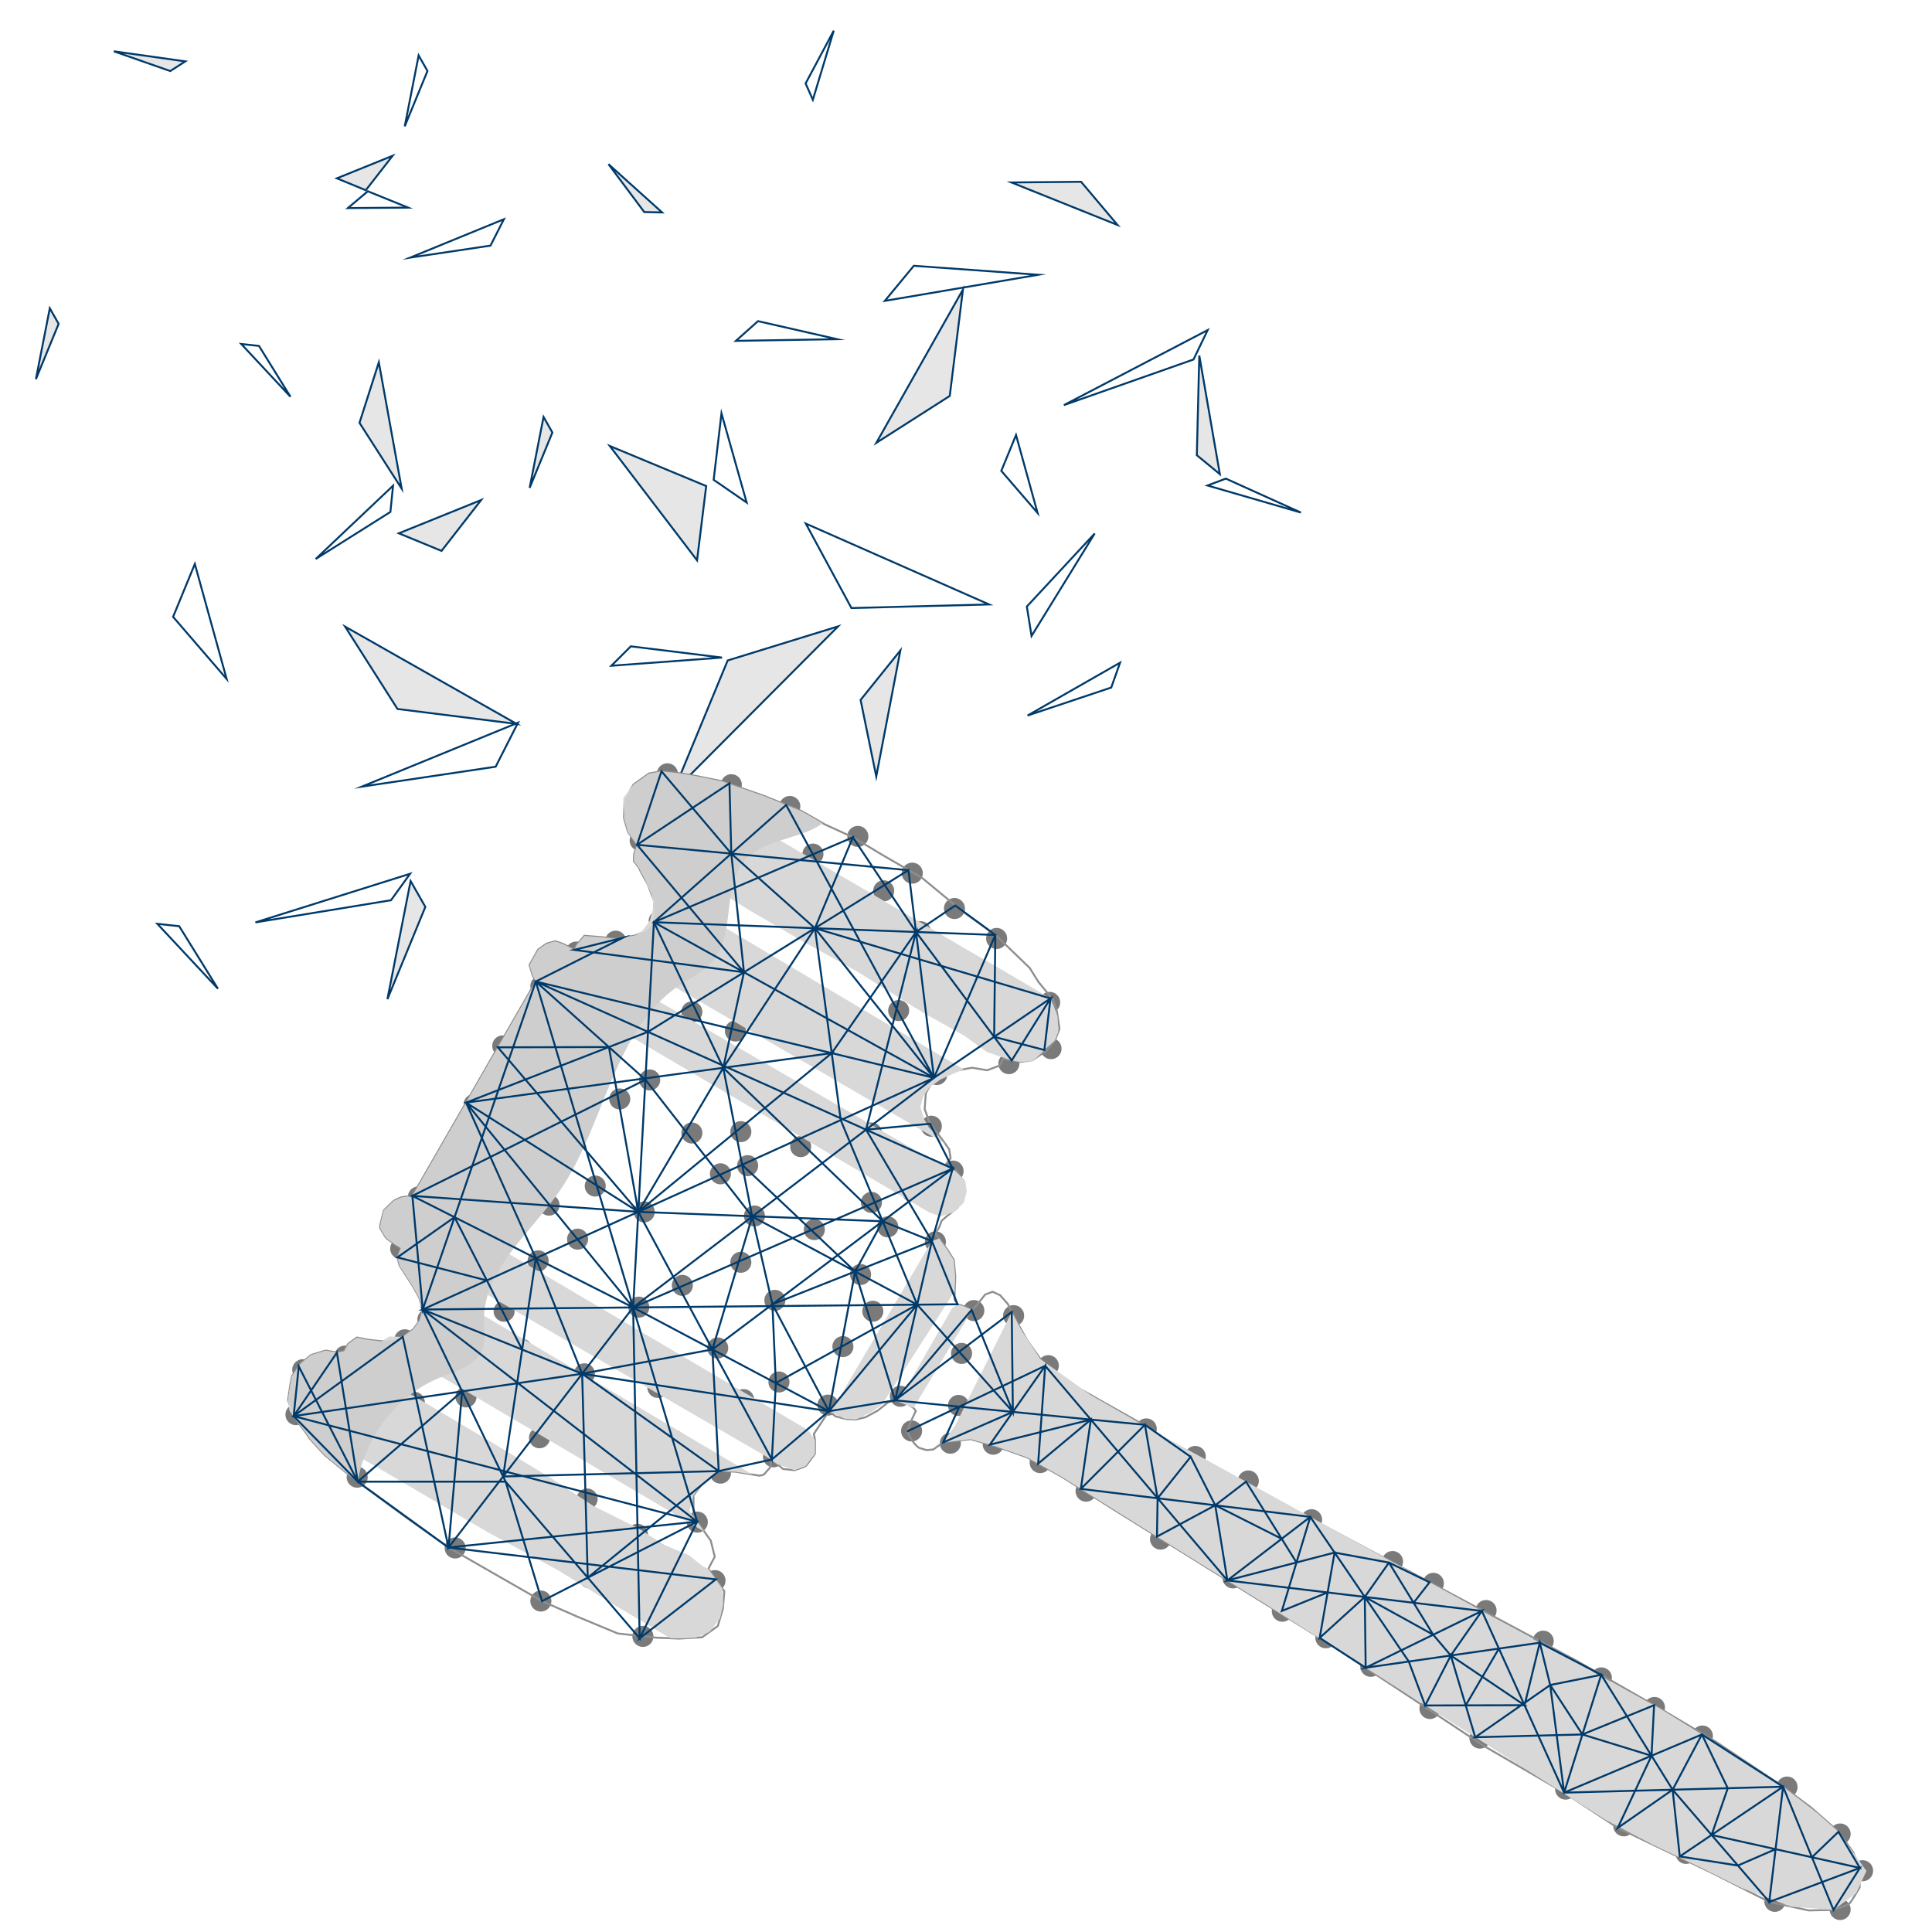<?xml version="1.0" encoding="UTF-8"?> <svg xmlns="http://www.w3.org/2000/svg" viewBox="0 0 1000 1000"><g style="isolation:isolate;"><g id="Layer_1"><g><polygon points="205.74 366.96 178.61 324.32 267.42 374.7 205.74 366.96" style="fill:#e6e6e6; stroke:#003a6a; stroke-miterlimit:10;"></polygon><polygon points="559.56 94.09 578.46 116.47 523.53 94.44 559.56 94.09" style="fill:#e6e6e6; stroke:#003a6a; stroke-miterlimit:10;"></polygon><polygon points="360.79 290.02 315.64 230.85 365.53 251.58 360.79 290.02" style="fill:#e6e6e6; stroke:#003a6a; stroke-miterlimit:10;"></polygon><polygon points="386.47 260.12 373.44 213.95 369.39 248.35 386.47 260.12" style="fill:none; stroke:#003a6a; stroke-miterlimit:10;"></polygon><polygon points="457.99 155.73 537.4 142.22 472.99 137.57 457.99 155.73" style="fill:none; stroke:#003a6a; stroke-miterlimit:10;"></polygon><polygon points="533.93 329.17 566.62 276.13 531.49 313.95 533.93 329.17" style="fill:none; stroke:#003a6a; stroke-miterlimit:10;"></polygon><polygon points="316.44 344.59 373.73 340.36 326.5 334.54 316.44 344.59" style="fill:none; stroke:#003a6a; stroke-miterlimit:10;"></polygon><polygon points="631.39 245.41 620.75 184.02 619.48 235.62 631.39 245.41" style="fill:#e6e6e6; stroke:#003a6a; stroke-miterlimit:10;"></polygon><polygon points="625.08 170.86 550.67 209.68 617.76 186.07 625.08 170.86" style="fill:none; stroke:#003a6a; stroke-miterlimit:10;"></polygon><polygon points="440.7 314.72 511.95 312.86 417.08 271.01 440.7 314.72" style="fill:none; stroke:#003a6a; stroke-miterlimit:10;"></polygon><polygon points="376.65 341.85 433.8 324.22 348.53 409.82 376.65 341.85" style="fill:#e6e6e6; stroke:#003a6a; stroke-miterlimit:10;"></polygon><polygon points="206.43 276.04 249.03 258.82 228.54 285.14 206.43 276.04" style="fill:#e6e6e6; stroke:#003a6a; stroke-miterlimit:10;"></polygon><polygon points="268.13 374.06 187.28 407.16 256.56 396.84 268.13 374.06" style="fill:none; stroke:#003a6a; stroke-miterlimit:10;"></polygon><polygon points="81.45 478.17 112.8 511.76 92.75 479.4 81.45 478.17" style="fill:none; stroke:#003a6a; stroke-miterlimit:10;"></polygon><polygon points="203.44 251.41 163.41 289.33 202.07 264.98 203.44 251.41" style="fill:none; stroke:#003a6a; stroke-miterlimit:10;"></polygon><polygon points="579.74 343.01 531.86 370.36 575.18 355.87 579.74 343.01" style="fill:none; stroke:#003a6a; stroke-miterlimit:10;"></polygon><polygon points="212.53 456.02 200.53 517.16 220.16 469.42 212.53 456.02" style="fill:#e6e6e6; stroke:#003a6a; stroke-miterlimit:10;"></polygon><polygon points="212.27 452.26 132.21 477.43 202.39 465.95 212.27 452.26" style="fill:none; stroke:#003a6a; stroke-miterlimit:10;"></polygon><polygon points="89.59 319.28 117.31 351.43 100.85 291.91 89.59 319.28" style="fill:none; stroke:#003a6a; stroke-miterlimit:10;"></polygon><polygon points="186.07 218.86 196.08 187.54 207.9 252.9 186.07 218.86" style="fill:#e6e6e6; stroke:#003a6a; stroke-miterlimit:10;"></polygon><polygon points="445.44 362.28 466.04 336.66 453.55 401.89 445.44 362.28" style="fill:#e6e6e6; stroke:#003a6a; stroke-miterlimit:10;"></polygon><polygon points="174.35 92.3 203.22 80.63 189.33 98.46 174.35 92.3" style="fill:#e6e6e6; stroke:#003a6a; stroke-miterlimit:10;"></polygon><polygon points="180.05 107.7 211.25 107.46 190.37 99 180.05 107.7" style="fill:none; stroke:#003a6a; stroke-miterlimit:10;"></polygon><polygon points="260.82 113.47 212.33 133.33 253.87 127.13 260.82 113.47" style="fill:none; stroke:#003a6a; stroke-miterlimit:10;"></polygon><polygon points="124.86 178.04 150.35 205.36 134.05 179.05 124.86 178.04" style="fill:none; stroke:#003a6a; stroke-miterlimit:10;"></polygon><polygon points="216.69 28.71 209.49 65.38 221.26 36.74 216.69 28.71" style="fill:none; stroke:#003a6a; stroke-miterlimit:10;"></polygon><polygon points="281.34 215.82 274.15 252.49 285.92 223.86 281.34 215.82" style="fill:#e6e6e6; stroke:#003a6a; stroke-miterlimit:10;"></polygon><polygon points="25.78 159.58 18.58 196.25 30.35 167.62 25.78 159.58" style="fill:#e6e6e6; stroke:#003a6a; stroke-miterlimit:10;"></polygon><polygon points="491.59 204.94 453.59 229.2 498.41 149.91 491.59 204.94" style="fill:#e6e6e6; stroke:#003a6a; stroke-miterlimit:10;"></polygon><polygon points="380.9 176.43 433.29 175.56 392.33 166.23 380.9 176.43" style="fill:none; stroke:#003a6a; stroke-miterlimit:10;"></polygon><polygon points="420.73 51.64 431.55 15.87 416.98 43.19 420.73 51.64" style="fill:none; stroke:#003a6a; stroke-miterlimit:10;"></polygon><polygon points="342.71 109.96 314.94 84.96 333.47 109.76 342.71 109.96" style="fill:#e6e6e6; stroke:#003a6a; stroke-miterlimit:10;"></polygon><polygon points="95.91 31.77 58.91 26.55 88.13 36.77 95.91 31.77" style="fill:#e6e6e6; stroke:#003a6a; stroke-miterlimit:10;"></polygon><polygon points="625 251.29 673.34 265.3 634.48 247.73 625 251.29" style="fill:none; stroke:#003a6a; stroke-miterlimit:10;"></polygon><polygon points="518.27 243.72 537.05 265.51 525.9 225.18 518.27 243.72" style="fill:none; stroke:#003a6a; stroke-miterlimit:10;"></polygon></g><circle cx="526.76" cy="732.21" r="5.46" style="fill:#7a7a7a;"></circle><circle cx="542.61" cy="706.86" r="5.46" style="fill:#7a7a7a;"></circle><circle cx="538.38" cy="757.03" r="5.46" style="fill:#7a7a7a;"></circle><path d="m570.78,733.79c0,3.01-2.44,5.46-5.46,5.46s-5.46-2.44-5.46-5.46,2.44-5.46,5.46-5.46,5.46,2.44,5.46,5.46Z" style="fill:#7a7a7a;"></path><circle cx="593.31" cy="739.6" r="5.46" style="fill:#7a7a7a;"></circle><path d="m606.69,773.93c0,3.01-2.44,5.46-5.46,5.46s-5.46-2.44-5.46-5.46,2.44-5.46,5.46-5.46,5.46,2.44,5.46,5.46Z" style="fill:#7a7a7a;"></path><circle cx="618.66" cy="753.86" r="5.46" style="fill:#7a7a7a;"></circle><path d="m636.8,778.68c0,3.01-2.44,5.46-5.46,5.46s-5.46-2.44-5.46-5.46,2.44-5.46,5.46-5.46,5.46,2.44,5.46,5.46Z" style="fill:#7a7a7a;"></path><path d="m651.58,766.54c0,3.01-2.44,5.46-5.46,5.46s-5.46-2.44-5.46-5.46,2.44-5.46,5.46-5.46,5.46,2.44,5.46,5.46Z" style="fill:#7a7a7a;"></path><circle cx="672" cy="807.73" r="5.46" style="fill:#7a7a7a;"></circle><path d="m684.33,786.61c0,3.01-2.44,5.46-5.46,5.46s-5.46-2.44-5.46-5.46,2.44-5.46,5.46-5.46,5.46,2.44,5.46,5.46Z" style="fill:#7a7a7a;"></path><path d="m669.54,796.11c0,3.01-2.44,5.46-5.46,5.46s-5.46-2.44-5.46-5.46,2.44-5.46,5.46-5.46,5.46,2.44,5.46,5.46Z" style="fill:#7a7a7a;"></path><path d="m643.66,816.71c0,3.01-2.44,5.46-5.46,5.46s-5.46-2.44-5.46-5.46,2.44-5.46,5.46-5.46,5.46,2.44,5.46,5.46Z" style="fill:#7a7a7a;"></path><circle cx="600.71" cy="796.64" r="5.46" style="fill:#7a7a7a;"></circle><path d="m567.61,771.82c0,3.01-2.44,5.46-5.46,5.46s-5.46-2.44-5.46-5.46,2.44-5.46,5.46-5.46,5.46,2.44,5.46,5.46Z" style="fill:#7a7a7a;"></path><path d="m530.11,680.98c0,3.01-2.44,5.46-5.46,5.46s-5.46-2.44-5.46-5.46,2.44-5.46,5.46-5.46,5.46,2.44,5.46,5.46Z" style="fill:#7a7a7a;"></path><path d="m509.51,678.34c0,3.01-2.44,5.46-5.46,5.46s-5.46-2.44-5.46-5.46,2.44-5.46,5.46-5.46,5.46,2.44,5.46,5.46Z" style="fill:#7a7a7a;"></path><path d="m482.05,674.64c0,3.01-2.44,5.46-5.46,5.46s-5.46-2.44-5.46-5.46,2.44-5.46,5.46-5.46,5.46,2.44,5.46,5.46Z" style="fill:#7a7a7a;"></path><path d="m471.49,722.7c0,3.01-2.44,5.46-5.46,5.46s-5.46-2.44-5.46-5.46,2.44-5.46,5.46-5.46,5.46,2.44,5.46,5.46Z" style="fill:#7a7a7a;"></path><path d="m503.17,700.52c0,3.01-2.44,5.46-5.46,5.46s-5.46-2.44-5.46-5.46,2.44-5.46,5.46-5.46,5.46,2.44,5.46,5.46Z" style="fill:#7a7a7a;"></path><path d="m501.59,727.45c0,3.01-2.44,5.46-5.46,5.46s-5.46-2.44-5.46-5.46,2.44-5.46,5.46-5.46,5.46,2.44,5.46,5.46Z" style="fill:#7a7a7a;"></path><path d="m477.3,740.66c0,3.01-2.44,5.46-5.46,5.46s-5.46-2.44-5.46-5.46,2.44-5.46,5.46-5.46,5.46,2.44,5.46,5.46Z" style="fill:#7a7a7a;"></path><path d="m497.36,747c0,3.01-2.44,5.46-5.46,5.46s-5.46-2.44-5.46-5.46,2.44-5.46,5.46-5.46,5.46,2.44,5.46,5.46Z" style="fill:#7a7a7a;"></path><circle cx="514.09" cy="747.52" r="5.46" style="fill:#7a7a7a;"></circle><circle cx="580.11" cy="751.22" r="5.46" style="fill:#7a7a7a;"></circle><path d="m969.53,968.29c0,3.01-2.44,5.46-5.46,5.46s-5.46-2.44-5.46-5.46,2.44-5.46,5.46-5.46,5.46,2.44,5.46,5.46Z" style="fill:#7a7a7a;"></path><path d="m957.91,988.36c0,3.01-2.44,5.46-5.46,5.46s-5.46-2.44-5.46-5.46,2.44-5.46,5.46-5.46,5.46,2.44,5.46,5.46Z" style="fill:#7a7a7a;"></path><path d="m946.29,961.95c0,3.01-2.44,5.46-5.46,5.46s-5.46-2.44-5.46-5.46,2.44-5.46,5.46-5.46,5.46,2.44,5.46,5.46Z" style="fill:#7a7a7a;"></path><circle cx="952.45" cy="949.28" r="5.46" style="fill:#7a7a7a;"></circle><path d="m930.44,924.98c0,3.01-2.44,5.46-5.46,5.46s-5.46-2.44-5.46-5.46,2.44-5.46,5.46-5.46,5.46,2.44,5.46,5.46Z" style="fill:#7a7a7a;"></path><path d="m927.27,957.73c0,3.01-2.44,5.46-5.46,5.46s-5.46-2.44-5.46-5.46,2.44-5.46,5.46-5.46,5.46,2.44,5.46,5.46Z" style="fill:#7a7a7a;"></path><path d="m924.11,984.13c0,3.01-2.44,5.46-5.46,5.46s-5.46-2.44-5.46-5.46,2.44-5.46,5.46-5.46,5.46,2.44,5.46,5.46Z" style="fill:#7a7a7a;"></path><circle cx="900.69" cy="963.54" r="5.46" style="fill:#7a7a7a;"></circle><circle cx="885.9" cy="949.28" r="5.46" style="fill:#7a7a7a;"></circle><path d="m900.34,927.09c0,3.01-2.44,5.46-5.46,5.46s-5.46-2.44-5.46-5.46,2.44-5.46,5.46-5.46,5.46,2.44,5.46,5.46Z" style="fill:#7a7a7a;"></path><path d="m886.61,898.57c0,3.01-2.44,5.46-5.46,5.46s-5.46-2.44-5.46-5.46,2.44-5.46,5.46-5.46,5.46,2.44,5.46,5.46Z" style="fill:#7a7a7a;"></path><path d="m873.4,924.98c0,3.01-2.44,5.46-5.46,5.46s-5.46-2.44-5.46-5.46,2.44-5.46,5.46-5.46,5.46,2.44,5.46,5.46Z" style="fill:#7a7a7a;"></path><path d="m878.16,959.31c0,3.01-2.44,5.46-5.46,5.46s-5.46-2.44-5.46-5.46,2.44-5.46,5.46-5.46,5.46,2.44,5.46,5.46Z" style="fill:#7a7a7a;"></path><circle cx="840.48" cy="945.05" r="5.46" style="fill:#7a7a7a;"></circle><circle cx="856.33" cy="910.19" r="5.46" style="fill:#7a7a7a;"></circle><circle cx="856.33" cy="883.79" r="5.46" style="fill:#7a7a7a;"></circle><path d="m834.32,868.47c0,3.01-2.44,5.46-5.46,5.46s-5.46-2.44-5.46-5.46,2.44-5.46,5.46-5.46,5.46,2.44,5.46,5.46Z" style="fill:#7a7a7a;"></path><path d="m824.81,898.05c0,3.01-2.44,5.46-5.46,5.46s-5.46-2.44-5.46-5.46,2.44-5.46,5.46-5.46,5.46,2.44,5.46,5.46Z" style="fill:#7a7a7a;"></path><circle cx="810.38" cy="926.04" r="5.46" style="fill:#7a7a7a;"></circle><path d="m803.16,898.57c0,3.01-2.44,5.46-5.46,5.46s-5.46-2.44-5.46-5.46,2.44-5.46,5.46-5.46,5.46,2.44,5.46,5.46Z" style="fill:#7a7a7a;"></path><circle cx="791.37" cy="881.67" r="5.46" style="fill:#7a7a7a;"></circle><path d="m804.22,849.46c0,3.01-2.44,5.46-5.46,5.46s-5.46-2.44-5.46-5.46,2.44-5.46,5.46-5.46,5.46,2.44,5.46,5.46Z" style="fill:#7a7a7a;"></path><circle cx="804.57" cy="872.69" r="5.46" style="fill:#7a7a7a;"></circle><circle cx="777.11" cy="855.27" r="5.46" style="fill:#7a7a7a;"></circle><path d="m774.64,833.61c0,3.01-2.44,5.46-5.46,5.46s-5.46-2.44-5.46-5.46,2.44-5.46,5.46-5.46,5.46,2.44,5.46,5.46Z" style="fill:#7a7a7a;"></path><path d="m758.8,857.91c0,3.01-2.44,5.46-5.46,5.46s-5.46-2.44-5.46-5.46,2.44-5.46,5.46-5.46,5.46,2.44,5.46,5.46Z" style="fill:#7a7a7a;"></path><path d="m745.59,884.31c0,3.01-2.44,5.46-5.46,5.46s-5.46-2.44-5.46-5.46,2.44-5.46,5.46-5.46,5.46,2.44,5.46,5.46Z" style="fill:#7a7a7a;"></path><path d="m765.13,882.73c0,3.01-2.44,5.46-5.46,5.46s-5.46-2.44-5.46-5.46,2.44-5.46,5.46-5.46,5.46,2.44,5.46,5.46Z" style="fill:#7a7a7a;"></path><circle cx="766.01" cy="899.63" r="5.46" style="fill:#7a7a7a;"></circle><path d="m848.58,888.54c0,3.01-2.44,5.46-5.46,5.46s-5.46-2.44-5.46-5.46,2.44-5.46,5.46-5.46,5.46,2.44,5.46,5.46Z" style="fill:#7a7a7a;"></path><path d="m697,804.74c0,3.01-2.44,5.46-5.46,5.46s-5.46-2.44-5.46-5.46,2.44-5.46,5.46-5.46,5.46,2.44,5.46,5.46Z" style="fill:#7a7a7a;"></path><circle cx="708.09" cy="827.98" r="5.46" style="fill:#7a7a7a;"></circle><path d="m726.23,808.26c0,3.01-2.44,5.46-5.46,5.46s-5.46-2.44-5.46-5.46,2.44-5.46,5.46-5.46,5.46,2.44,5.46,5.46Z" style="fill:#7a7a7a;"></path><circle cx="733.8" cy="828.68" r="5.46" style="fill:#7a7a7a;"></circle><circle cx="741.9" cy="819.53" r="5.46" style="fill:#7a7a7a;"></circle><path d="m748.76,845.58c0,3.01-2.44,5.46-5.46,5.46s-5.46-2.44-5.46-5.46,2.44-5.46,5.46-5.46,5.46,2.44,5.46,5.46Z" style="fill:#7a7a7a;"></path><circle cx="727.46" cy="853.68" r="5.46" style="fill:#7a7a7a;"></circle><path d="m714.96,862.48c0,3.01-2.44,5.46-5.46,5.46s-5.46-2.44-5.46-5.46,2.44-5.46,5.46-5.46,5.46,2.44,5.46,5.46Z" style="fill:#7a7a7a;"></path><circle cx="686.26" cy="847.7" r="5.46" style="fill:#7a7a7a;"></circle><circle cx="663.73" cy="833.96" r="5.46" style="fill:#7a7a7a;"></circle><path d="m694.89,824.1c0,3.01-2.44,5.46-5.46,5.46s-5.46-2.44-5.46-5.46,2.44-5.46,5.46-5.46,5.46,2.44,5.46,5.46Z" style="fill:#7a7a7a;"></path><path d="m618.84,788.54c0,3.01-2.44,5.46-5.46,5.46s-5.46-2.44-5.46-5.46,2.44-5.46,5.46-5.46,5.46,2.44,5.46,5.46Z" style="fill:#7a7a7a;"></path><circle cx="670.07" cy="822.34" r="5.46" style="fill:#7a7a7a;"></circle><path d="m338.22,846.99c0,3.01-2.44,5.46-5.46,5.46s-5.46-2.44-5.46-5.46,2.44-5.46,5.46-5.46,5.46,2.44,5.46,5.46Z" style="fill:#7a7a7a;"></path><circle cx="370.08" cy="818.12" r="5.46" style="fill:#7a7a7a;"></circle><path d="m366.38,787.84c0,3.01-2.44,5.46-5.46,5.46s-5.46-2.44-5.46-5.46,2.44-5.46,5.46-5.46,5.46,2.44,5.46,5.46Z" style="fill:#7a7a7a;"></path><path d="m378.36,762.49c0,3.01-2.44,5.46-5.46,5.46s-5.46-2.44-5.46-5.46,2.44-5.46,5.46-5.46,5.46,2.44,5.46,5.46Z" style="fill:#7a7a7a;"></path><path d="m376.95,697.7c0,3.01-2.44,5.46-5.46,5.46s-5.46-2.44-5.46-5.46,2.44-5.46,5.46-5.46,5.46,2.44,5.46,5.46Z" style="fill:#7a7a7a;"></path><path d="m307.94,711.08c0,3.01-2.44,5.46-5.46,5.46s-5.46-2.44-5.46-5.46,2.44-5.46,5.46-5.46,5.46,2.44,5.46,5.46Z" style="fill:#7a7a7a;"></path><path d="m336.1,676.58c0,3.01-2.44,5.46-5.46,5.46s-5.46-2.44-5.46-5.46,2.44-5.46,5.46-5.46,5.46,2.44,5.46,5.46Z" style="fill:#7a7a7a;"></path><circle cx="333.46" cy="627.28" r="5.46" style="fill:#7a7a7a;"></circle><path d="m395.96,629.4c0,3.01-2.44,5.46-5.46,5.46s-5.46-2.44-5.46-5.46,2.44-5.46,5.46-5.46,5.46,2.44,5.46,5.46Z" style="fill:#7a7a7a;"></path><path d="m406.52,673.06c0,3.01-2.44,5.46-5.46,5.46s-5.46-2.44-5.46-5.46,2.44-5.46,5.46-5.46,5.46,2.44,5.46,5.46Z" style="fill:#7a7a7a;"></path><path d="m433.99,727.28c0,3.01-2.44,5.46-5.46,5.46s-5.46-2.44-5.46-5.46,2.44-5.46,5.46-5.46,5.46,2.44,5.46,5.46Z" style="fill:#7a7a7a;"></path><path d="m408.64,715.31c0,3.01-2.44,5.46-5.46,5.46s-5.46-2.44-5.46-5.46,2.44-5.46,5.46-5.46,5.46,2.44,5.46,5.46Z" style="fill:#7a7a7a;"></path><path d="m405.82,754.04c0,3.01-2.44,5.46-5.46,5.46s-5.46-2.44-5.46-5.46,2.44-5.46,5.46-5.46,5.46,2.44,5.46,5.46Z" style="fill:#7a7a7a;"></path><circle cx="455.29" cy="700.52" r="5.46" style="fill:#7a7a7a;"></circle><path d="m450.89,659.68c0,3.01-2.44,5.46-5.46,5.46s-5.46-2.44-5.46-5.46,2.44-5.46,5.46-5.46,5.46,2.44,5.46,5.46Z" style="fill:#7a7a7a;"></path><circle cx="484.16" cy="642.78" r="5.46" style="fill:#7a7a7a;"></circle><path d="m498.77,606.16c0,3.01-2.44,5.46-5.46,5.46s-5.46-2.44-5.46-5.46,2.44-5.46,5.46-5.46,5.46,2.44,5.46,5.46Z" style="fill:#7a7a7a;"></path><path d="m464.97,635.03c0,3.01-2.44,5.46-5.46,5.46s-5.46-2.44-5.46-5.46,2.44-5.46,5.46-5.46,5.46,2.44,5.46,5.46Z" style="fill:#7a7a7a;"></path><path d="m456.52,586.44c0,3.01-2.44,5.46-5.46,5.46s-5.46-2.44-5.46-5.46,2.44-5.46,5.46-5.46,5.46,2.44,5.46,5.46Z" style="fill:#7a7a7a;"></path><path d="m487.51,582.92c0,3.01-2.44,5.46-5.46,5.46s-5.46-2.44-5.46-5.46,2.44-5.46,5.46-5.46,5.46,2.44,5.46,5.46Z" style="fill:#7a7a7a;"></path><circle cx="484.87" cy="556.16" r="5.46" style="fill:#7a7a7a;"></circle><path d="m527.65,550.53c0,3.01-2.44,5.46-5.46,5.46s-5.46-2.44-5.46-5.46,2.44-5.46,5.46-5.46,5.46,2.44,5.46,5.46Z" style="fill:#7a7a7a;"></path><path d="m549.47,542.78c0,3.01-2.44,5.46-5.46,5.46s-5.46-2.44-5.46-5.46,2.44-5.46,5.46-5.46,5.46,2.44,5.46,5.46Z" style="fill:#7a7a7a;"></path><path d="m548.77,518.84c0,3.01-2.44,5.46-5.46,5.46s-5.46-2.44-5.46-5.46,2.44-5.46,5.46-5.46,5.46,2.44,5.46,5.46Z" style="fill:#7a7a7a;"></path><circle cx="515.85" cy="485.74" r="5.46" style="fill:#7a7a7a;"></circle><circle cx="494.02" cy="470.25" r="5.46" style="fill:#7a7a7a;"></circle><path d="m477.65,451.94c0,3.01-2.44,5.46-5.46,5.46s-5.46-2.44-5.46-5.46,2.44-5.46,5.46-5.46,5.46,2.44,5.46,5.46Z" style="fill:#7a7a7a;"></path><path d="m449.48,432.93c0,3.01-2.44,5.46-5.46,5.46s-5.46-2.44-5.46-5.46,2.44-5.46,5.46-5.46,5.46,2.44,5.46,5.46Z" style="fill:#7a7a7a;"></path><path d="m414.27,417.43c0,3.01-2.44,5.46-5.46,5.46s-5.46-2.44-5.46-5.46,2.44-5.46,5.46-5.46,5.46,2.44,5.46,5.46Z" style="fill:#7a7a7a;"></path><circle cx="378.53" cy="406.17" r="5.46" style="fill:#7a7a7a;"></circle><path d="m350.89,400.53c0,3.01-2.44,5.46-5.46,5.46s-5.46-2.44-5.46-5.46,2.44-5.46,5.46-5.46,5.46,2.44,5.46,5.46Z" style="fill:#7a7a7a;"></path><circle cx="331.35" cy="435.04" r="5.46" style="fill:#7a7a7a;"></circle><path d="m385.4,441.38c0,3.01-2.44,5.46-5.46,5.46s-5.46-2.44-5.46-5.46,2.44-5.46,5.46-5.46,5.46,2.44,5.46,5.46Z" style="fill:#7a7a7a;"></path><circle cx="358.81" cy="418.84" r="5.46" style="fill:#7a7a7a;"></circle><path d="m426.24,442.08c0,3.01-2.44,5.46-5.46,5.46s-5.46-2.44-5.46-5.46,2.44-5.46,5.46-5.46,5.46,2.44,5.46,5.46Z" style="fill:#7a7a7a;"></path><path d="m429.76,480.11c0,3.01-2.44,5.46-5.46,5.46s-5.46-2.44-5.46-5.46,2.44-5.46,5.46-5.46,5.46,2.44,5.46,5.46Z" style="fill:#7a7a7a;"></path><path d="m481.87,482.22c0,3.01-2.44,5.46-5.46,5.46s-5.46-2.44-5.46-5.46,2.44-5.46,5.46-5.46,5.46,2.44,5.46,5.46Z" style="fill:#7a7a7a;"></path><circle cx="465.15" cy="523.06" r="5.46" style="fill:#7a7a7a;"></circle><circle cx="516.55" cy="534.33" r="5.46" style="fill:#7a7a7a;"></circle><path d="m510.74,507.57c0,3.01-2.44,5.46-5.46,5.46s-5.46-2.44-5.46-5.46,2.44-5.46,5.46-5.46,5.46,2.44,5.46,5.46Z" style="fill:#7a7a7a;"></path><circle cx="477.82" cy="498.42" r="5.46" style="fill:#7a7a7a;"></circle><path d="m451.59,486.44c0,3.01-2.44,5.46-5.46,5.46s-5.46-2.44-5.46-5.46,2.44-5.46,5.46-5.46,5.46,2.44,5.46,5.46Z" style="fill:#7a7a7a;"></path><path d="m462.86,461.09c0,3.01-2.44,5.46-5.46,5.46s-5.46-2.44-5.46-5.46,2.44-5.46,5.46-5.46,5.46,2.44,5.46,5.46Z" style="fill:#7a7a7a;"></path><circle cx="392.62" cy="456.87" r="5.46" style="fill:#7a7a7a;"></circle><circle cx="341.21" cy="476.59" r="5.46" style="fill:#7a7a7a;"></circle><circle cx="386.28" cy="501.94" r="5.46" style="fill:#7a7a7a;"></circle><path d="m372.72,478.7c0,3.01-2.44,5.46-5.46,5.46s-5.46-2.44-5.46-5.46,2.44-5.46,5.46-5.46,5.46,2.44,5.46,5.46Z" style="fill:#7a7a7a;"></path><circle cx="353.89" cy="463.21" r="5.46" style="fill:#7a7a7a;"></circle><path d="m407.93,513.2c0,3.01-2.44,5.46-5.46,5.46s-5.46-2.44-5.46-5.46,2.44-5.46,5.46-5.46,5.46,2.44,5.46,5.46Z" style="fill:#7a7a7a;"></path><path d="m437.51,529.4c0,3.01-2.44,5.46-5.46,5.46s-5.46-2.44-5.46-5.46,2.44-5.46,5.46-5.46,5.46,2.44,5.46,5.46Z" style="fill:#7a7a7a;"></path><path d="m466.38,543.48c0,3.01-2.44,5.46-5.46,5.46s-5.46-2.44-5.46-5.46,2.44-5.46,5.46-5.46,5.46,2.44,5.46,5.46Z" style="fill:#7a7a7a;"></path><path d="m438.21,547.71c0,3.01-2.44,5.46-5.46,5.46s-5.46-2.44-5.46-5.46,2.44-5.46,5.46-5.46,5.46,2.44,5.46,5.46Z" style="fill:#7a7a7a;"></path><path d="m383.29,554.75c0,3.01-2.44,5.46-5.46,5.46s-5.46-2.44-5.46-5.46,2.44-5.46,5.46-5.46,5.46,2.44,5.46,5.46Z" style="fill:#7a7a7a;"></path><path d="m386.1,533.63c0,3.01-2.44,5.46-5.46,5.46s-5.46-2.44-5.46-5.46,2.44-5.46,5.46-5.46,5.46,2.44,5.46,5.46Z" style="fill:#7a7a7a;"></path><path d="m363.57,523.77c0,3.01-2.44,5.46-5.46,5.46s-5.46-2.44-5.46-5.46,2.44-5.46,5.46-5.46,5.46,2.44,5.46,5.46Z" style="fill:#7a7a7a;"></path><circle cx="336.98" cy="534.33" r="5.46" style="fill:#7a7a7a;"></circle><circle cx="279.95" cy="510.39" r="5.46" style="fill:#7a7a7a;"></circle><path d="m324.13,487.15c0,3.01-2.44,5.46-5.46,5.46s-5.46-2.44-5.46-5.46,2.44-5.46,5.46-5.46,5.46,2.44,5.46,5.46Z" style="fill:#7a7a7a;"></path><circle cx="298.25" cy="492.78" r="5.46" style="fill:#7a7a7a;"></circle><path d="m265.69,541.37c0,3.01-2.44,5.46-5.46,5.46s-5.46-2.44-5.46-5.46,2.44-5.46,5.46-5.46,5.46,2.44,5.46,5.46Z" style="fill:#7a7a7a;"></path><path d="m250.9,571.65c0,3.01-2.44,5.46-5.46,5.46s-5.46-2.44-5.46-5.46,2.44-5.46,5.46-5.46,5.46,2.44,5.46,5.46Z" style="fill:#7a7a7a;"></path><path d="m222.03,619.54c0,3.01-2.44,5.46-5.46,5.46s-5.46-2.44-5.46-5.46,2.44-5.46,5.46-5.46,5.46,2.44,5.46,5.46Z" style="fill:#7a7a7a;"></path><path d="m212.87,646.3c0,3.01-2.44,5.46-5.46,5.46s-5.46-2.44-5.46-5.46,2.44-5.46,5.46-5.46,5.46,2.44,5.46,5.46Z" style="fill:#7a7a7a;"></path><circle cx="234.17" cy="632.92" r="5.46" style="fill:#7a7a7a;"></circle><path d="m257.23,663.9c0,3.01-2.44,5.46-5.46,5.46s-5.46-2.44-5.46-5.46,2.44-5.46,5.46-5.46,5.46,2.44,5.46,5.46Z" style="fill:#7a7a7a;"></path><path d="m283.99,652.63c0,3.01-2.44,5.46-5.46,5.46s-5.46-2.44-5.46-5.46,2.44-5.46,5.46-5.46,5.46,2.44,5.46,5.46Z" style="fill:#7a7a7a;"></path><path d="m275.54,698.41c0,3.01-2.44,5.46-5.46,5.46s-5.46-2.44-5.46-5.46,2.44-5.46,5.46-5.46,5.46,2.44,5.46,5.46Z" style="fill:#7a7a7a;"></path><circle cx="241.21" cy="723.05" r="5.46" style="fill:#7a7a7a;"></circle><path d="m226.95,682.91c0,3.01-2.44,5.46-5.46,5.46s-5.46-2.44-5.46-5.46,2.44-5.46,5.46-5.46,5.46,2.44,5.46,5.46Z" style="fill:#7a7a7a;"></path><circle cx="209.53" cy="693.48" r="5.46" style="fill:#7a7a7a;"></circle><path d="m184,701.93c0,3.01-2.44,5.46-5.46,5.46s-5.46-2.44-5.46-5.46,2.44-5.46,5.46-5.46,5.46,2.44,5.46,5.46Z" style="fill:#7a7a7a;"></path><path d="m162.17,708.97c0,3.01-2.44,5.46-5.46,5.46s-5.46-2.44-5.46-5.46,2.44-5.46,5.46-5.46,5.46,2.44,5.46,5.46Z" style="fill:#7a7a7a;"></path><path d="m190.34,764.6c0,3.01-2.44,5.46-5.46,5.46s-5.46-2.44-5.46-5.46,2.44-5.46,5.46-5.46,5.46,2.44,5.46,5.46Z" style="fill:#7a7a7a;"></path><path d="m158.65,732.21c0,3.01-2.44,5.46-5.46,5.46s-5.46-2.44-5.46-5.46,2.44-5.46,5.46-5.46,5.46,2.44,5.46,5.46Z" style="fill:#7a7a7a;"></path><path d="m241.04,801.22c0,3.01-2.44,5.46-5.46,5.46s-5.46-2.44-5.46-5.46,2.44-5.46,5.46-5.46,5.46,2.44,5.46,5.46Z" style="fill:#7a7a7a;"></path><circle cx="279.95" cy="828.68" r="5.46" style="fill:#7a7a7a;"></circle><path d="m310.75,816.71c0,3.01-2.44,5.46-5.46,5.46s-5.46-2.44-5.46-5.46,2.44-5.46,5.46-5.46,5.46,2.44,5.46,5.46Z" style="fill:#7a7a7a;"></path><path d="m335.4,794.18c0,3.01-2.44,5.46-5.46,5.46s-5.46-2.44-5.46-5.46,2.44-5.46,5.46-5.46,5.46,2.44,5.46,5.46Z" style="fill:#7a7a7a;"></path><path d="m336.81,763.19c0,3.01-2.44,5.46-5.46,5.46s-5.46-2.44-5.46-5.46,2.44-5.46,5.46-5.46,5.46,2.44,5.46,5.46Z" style="fill:#7a7a7a;"></path><path d="m354.41,745.59c0,3.01-2.44,5.46-5.46,5.46s-5.46-2.44-5.46-5.46,2.44-5.46,5.46-5.46,5.46,2.44,5.46,5.46Z" style="fill:#7a7a7a;"></path><path d="m376.95,720.94c0,3.01-2.44,5.46-5.46,5.46s-5.46-2.44-5.46-5.46,2.44-5.46,5.46-5.46,5.46,2.44,5.46,5.46Z" style="fill:#7a7a7a;"></path><circle cx="353.18" cy="665.31" r="5.46" style="fill:#7a7a7a;"></circle><circle cx="372.9" cy="607.57" r="5.46" style="fill:#7a7a7a;"></circle><path d="m392.44,603.34c0,3.01-2.44,5.46-5.46,5.46s-5.46-2.44-5.46-5.46,2.44-5.46,5.46-5.46,5.46,2.44,5.46,5.46Z" style="fill:#7a7a7a;"></path><path d="m419.9,593.48c0,3.01-2.44,5.46-5.46,5.46s-5.46-2.44-5.46-5.46,2.44-5.46,5.46-5.46,5.46,2.44,5.46,5.46Z" style="fill:#7a7a7a;"></path><path d="m411.45,566.02c0,3.01-2.44,5.46-5.46,5.46s-5.46-2.44-5.46-5.46,2.44-5.46,5.46-5.46,5.46,2.44,5.46,5.46Z" style="fill:#7a7a7a;"></path><path d="m441.73,580.1c0,3.01-2.44,5.46-5.46,5.46s-5.46-2.44-5.46-5.46,2.44-5.46,5.46-5.46,5.46,2.44,5.46,5.46Z" style="fill:#7a7a7a;"></path><path d="m363.57,586.44c0,3.01-2.44,5.46-5.46,5.46s-5.46-2.44-5.46-5.46,2.44-5.46,5.46-5.46,5.46,2.44,5.46,5.46Z" style="fill:#7a7a7a;"></path><path d="m341.74,558.98c0,3.01-2.44,5.46-5.46,5.46s-5.46-2.44-5.46-5.46,2.44-5.46,5.46-5.46,5.46,2.44,5.46,5.46Z" style="fill:#7a7a7a;"></path><circle cx="317.27" cy="543.48" r="5.46" style="fill:#7a7a7a;"></circle><path d="m344.55,499.82c0,3.01-2.44,5.46-5.46,5.46s-5.46-2.44-5.46-5.46,2.44-5.46,5.46-5.46,5.46,2.44,5.46,5.46Z" style="fill:#7a7a7a;"></path><path d="m277.66,558.98c0,3.01-2.44,5.46-5.46,5.46s-5.46-2.44-5.46-5.46,2.44-5.46,5.46-5.46,5.46,2.44,5.46,5.46Z" style="fill:#7a7a7a;"></path><path d="m293.15,541.37c0,3.01-2.44,5.46-5.46,5.46s-5.46-2.44-5.46-5.46,2.44-5.46,5.46-5.46,5.46,2.44,5.46,5.46Z" style="fill:#7a7a7a;"></path><circle cx="298.25" cy="578.69" r="5.46" style="fill:#7a7a7a;"></circle><path d="m267.8,595.59c0,3.01-2.44,5.46-5.46,5.46s-5.46-2.44-5.46-5.46,2.44-5.46,5.46-5.46,5.46,2.44,5.46,5.46Z" style="fill:#7a7a7a;"></path><path d="m251.6,606.16c0,3.01-2.44,5.46-5.46,5.46s-5.46-2.44-5.46-5.46,2.44-5.46,5.46-5.46,5.46,2.44,5.46,5.46Z" style="fill:#7a7a7a;"></path><path d="m271.32,624.47c0,3.01-2.44,5.46-5.46,5.46s-5.46-2.44-5.46-5.46,2.44-5.46,5.46-5.46,5.46,2.44,5.46,5.46Z" style="fill:#7a7a7a;"></path><path d="m289.63,623.76c0,3.01-2.44,5.46-5.46,5.46s-5.46-2.44-5.46-5.46,2.44-5.46,5.46-5.46,5.46,2.44,5.46,5.46Z" style="fill:#7a7a7a;"></path><circle cx="308.11" cy="613.9" r="5.46" style="fill:#7a7a7a;"></circle><path d="m388.92,653.34c0,3.01-2.44,5.46-5.46,5.46s-5.46-2.44-5.46-5.46,2.44-5.46,5.46-5.46,5.46,2.44,5.46,5.46Z" style="fill:#7a7a7a;"></path><circle cx="421.49" cy="636.44" r="5.46" style="fill:#7a7a7a;"></circle><path d="m456.52,622.35c0,3.01-2.44,5.46-5.46,5.46s-5.46-2.44-5.46-5.46,2.44-5.46,5.46-5.46,5.46,2.44,5.46,5.46Z" style="fill:#7a7a7a;"></path><circle cx="472.19" cy="616.72" r="5.46" style="fill:#7a7a7a;"></circle><circle cx="451.77" cy="678.69" r="5.46" style="fill:#7a7a7a;"></circle><circle cx="436.28" cy="697" r="5.46" style="fill:#7a7a7a;"></circle><path d="m345.96,718.12c0,3.01-2.44,5.46-5.46,5.46s-5.46-2.44-5.46-5.46,2.44-5.46,5.46-5.46,5.46,2.44,5.46,5.46Z" style="fill:#7a7a7a;"></path><path d="m309.35,743.47c0,3.01-2.44,5.46-5.46,5.46s-5.46-2.44-5.46-5.46,2.44-5.46,5.46-5.46,5.46,2.44,5.46,5.46Z" style="fill:#7a7a7a;"></path><circle cx="264.45" cy="761.08" r="5.46" style="fill:#7a7a7a;"></circle><path d="m232.59,767.42c0,3.01-2.44,5.46-5.46,5.46s-5.46-2.44-5.46-5.46,2.44-5.46,5.46-5.46,5.46,2.44,5.46,5.46Z" style="fill:#7a7a7a;"></path><circle cx="219.38" cy="741.36" r="5.46" style="fill:#7a7a7a;"></circle><path d="m219.91,725.87c0,3.01-2.44,5.46-5.46,5.46s-5.46-2.44-5.46-5.46,2.44-5.46,5.46-5.46,5.46,2.44,5.46,5.46Z" style="fill:#7a7a7a;"></path><path d="m187.52,729.39c0,3.01-2.44,5.46-5.46,5.46s-5.46-2.44-5.46-5.46,2.44-5.46,5.46-5.46,5.46,2.44,5.46,5.46Z" style="fill:#7a7a7a;"></path><path d="m177.66,740.66c0,3.01-2.44,5.46-5.46,5.46s-5.46-2.44-5.46-5.46,2.44-5.46,5.46-5.46,5.46,2.44,5.46,5.46Z" style="fill:#7a7a7a;"></path><path d="m171.32,723.76c0,3.01-2.44,5.46-5.46,5.46s-5.46-2.44-5.46-5.46,2.44-5.46,5.46-5.46,5.46,2.44,5.46,5.46Z" style="fill:#7a7a7a;"></path><circle cx="270.09" cy="716.72" r="5.46" style="fill:#7a7a7a;"></circle><circle cx="285.58" cy="793.47" r="5.46" style="fill:#7a7a7a;"></circle><path d="m309.35,775.87c0,3.01-2.44,5.46-5.46,5.46s-5.46-2.44-5.46-5.46,2.44-5.46,5.46-5.46,5.46,2.44,5.46,5.46Z" style="fill:#7a7a7a;"></path><path d="m353.71,816.71c0,3.01-2.44,5.46-5.46,5.46s-5.46-2.44-5.46-5.46,2.44-5.46,5.46-5.46,5.46,2.44,5.46,5.46Z" style="fill:#7a7a7a;"></path><path d="m360.75,763.9c0,3.01-2.44,5.46-5.46,5.46s-5.46-2.44-5.46-5.46,2.44-5.46,5.46-5.46,5.46,2.44,5.46,5.46Z" style="fill:#7a7a7a;"></path><path d="m390.33,724.46c0,3.01-2.44,5.46-5.46,5.46s-5.46-2.44-5.46-5.46,2.44-5.46,5.46-5.46,5.46,2.44,5.46,5.46Z" style="fill:#7a7a7a;"></path><path d="m295.97,679.39c0,3.01-2.44,5.46-5.46,5.46s-5.46-2.44-5.46-5.46,2.44-5.46,5.46-5.46,5.46,2.44,5.46,5.46Z" style="fill:#7a7a7a;"></path><circle cx="260.93" cy="678.69" r="5.46" style="fill:#7a7a7a;"></circle><path d="m304.42,641.37c0,3.01-2.44,5.46-5.46,5.46s-5.46-2.44-5.46-5.46,2.44-5.46,5.46-5.46,5.46,2.44,5.46,5.46Z" style="fill:#7a7a7a;"></path><circle cx="320.79" cy="568.83" r="5.46" style="fill:#7a7a7a;"></circle><path d="m388.92,585.74c0,3.01-2.44,5.46-5.46,5.46s-5.46-2.44-5.46-5.46,2.44-5.46,5.46-5.46,5.46,2.44,5.46,5.46Z" style="fill:#7a7a7a;"></path><circle cx="279.24" cy="744.18" r="5.46" style="fill:#7a7a7a;"></circle><path d="m187.89,769l21.92,16.15,22.35,15.84,24.19,13.87,24.19,13.87,17.99,7.92,21.24,8.84,19.71,2.15,12.03.49,11.85-.68,8.17-5.83,2.64-9.03.74-8.96-6.14-8.6-2.15-3.01,3.32-6.26-2.03-8.29-3.38-4.73-5.53-7.74-.06-10.99,6.32-8.41,6.75-4.18,8.66.31,12.52,2.09,2.18-.58,3.04-3.47,1.11-4.36,5.8,4.94,5.96.61s5-1.63,5.65-2.09c.64-.46,4.85-6.39,4.85-6.39l.06-7.18-.61-3.13,7.83-11.76,3.46,2.72s3.89.9,4.48,1.13,5.98.49,5.98.49l4.99-1.19,6.39-3.48,5.24-4.18,3.72-1.15,4.42.74,5.14,3.25,1.13,1.58-2.74,5.85-1.8,4.75s1.41,2.89,3.15,5.32,3.13,3.17,3.13,3.17l3.85,1.15,3.46-.31,5.16-3.68,14.16-1.68,13.02,3.68,16.21,5.73,18.01,10.07,27.63,17.48,109.08,67.9,44.12,29.06,37.74,24.97,41.42,24.07,27.75,18.25,48.63,23.25,29.8,15.06,20.47,4.42,12.79-.27s7.24-2.58,8.1-3.19,5.37-8.38,5.37-8.38l.18-10.19-3.56-8.17-7.52-10.53-14.03-12.37-14.64-10.96-34.75-23.21-28.24-16.82-43.9-25.11-205.45-109.83-19.57-12.85-21.69-12.2-17.52-9.99-10.81-7.86-9.41-13.18-5.81-10.56-4.18-8.27-3.98-4.51-3.87-1.78-3.84,1.44-4.79,6.02-2.21,1.9-3.87-1.78-3.41-1.14-1.53-2.15v-4.54s.34-7.71.34-7.71l-.84-8.6-3.19-5.08-4.3-6.02-2.13-2.37,2.05-3.19,1.35-3.56,2.95-2.54,5.24-4.18,2.91-6.84-.25-7.61-3.48-4.87-2.74-.2-2.25-3.15,2.25-2.91-.74-4.67-3.89-5.44-6.02-7.82-2.78-7.53.61-8.23,4.24-8,6.08-2.39,7.08-1.6,6.51-1.19,7.86,1.31,6.47-2.46,1.84-3.48,8.82,1.6,6.2-.86,7.03-4.7,4.73-5.65,2.3-5.86-1.32-9.12-1.87-5.8-7.71-9.42-4.48-7.18-17.77-17.16-17.25-12.34-20.63-17.07-21.06-12.22-14.8-8.9-14.43-6.57-12.1-6.94-19.16-7.74-21.94-7.69-13.67-2.78-8.35-1.39-9.41-1.06-6.51,1.19-8.02,5.73-4.62,8.06-.29,9.29,2.09,7.16,4.71,6.59-1.6,5.03-.08,3.52s2.74,3.23,3.07,4.3,4.05,7.49,4.05,7.49l3.52,9.17-.25,10.56-3.77,4.42-5.98,2.54-9.62,1.68-8.43-.9-8.19-.64-3.8,4.45-1.47,2.78-5.57-2.95-4.3-1.47-4.5,1.27-4.3,3.07-4.48,7.96,1.64,5.32,1.62,3.17-63.86,110.95-5.62.77s-3.04,1.2-3.9,1.81c-.86.61-5.19,5-5.19,5,0,0-2.3,8.14-2.06,8.93s3.25,5.46,3.25,5.46l4.57,3.22,2.92,1.81-1.75,4.82,1.17,4.36,2.85,4.45,3.62,5.53,3.65,6.48,1.81,6.17-1.5,5.62-3.22,4.57-5.59,3.99-5,1.63-5.99.71-7.06-.8-5.68-1.14-4.51,3.22-2.15,3.81-3.71.71-5.89-.98-7.45,2.29-5.24,4.18-4.67,6.79-.8,4.03-1.25,8.25s2.58,7.24,2.91,8.31,7.04,9.25,7.37,10.31c.33,1.06,8.92,10.07,8.92,10.07l10.44,8.55,9.17,7.08Z" style="fill:none; stroke:#8e8e8e; stroke-miterlimit:10;"></path><g style="mix-blend-mode:multiply;"><polygon points="185.84 707.07 198.85 713.79 220.26 726.19 255.63 747.22 284.52 764.66 307.28 779.56 330.12 790.94 344.28 799.86 356.56 804.93 363.68 810.66 366.61 812.03 370.5 817.48 373.98 822.35 374.35 830.35 372.66 837.73 367.22 844.7 359.99 847.65 353.68 848.01 346.96 847.95 319.32 831.54 288.41 812.51 252.46 793.08 194.35 758.97 175.24 747.96 163.29 740.92 153.35 735.05 149.86 730.17 149.08 724.67 150.33 716.43 151.13 712.39 154.65 707.26 158.54 703.41 161.03 701.43 168.48 699.13 171.92 699.71 174.38 700.11 185.84 707.07" style="fill:#d8d8d8;"></polygon><polygon points="197.49 694.31 364.52 792.76 360.84 787.6 356.85 782.01 358.93 774.03 362.93 768.71 367.92 763.97 372.01 761.44 380.67 761.75 389.51 763.22 206.85 655.17 213.33 665.15 216.98 671.63 218.8 677.8 217.29 683.41 214.07 687.99 208.48 691.98 201.55 691.74 197.49 694.31" style="fill:#d8d8d8;"></polygon><polygon points="215.66 648.88 396.39 753.77 402.44 757.92 411.27 760.98 416.92 758.89 421.77 752.51 421.83 745.33 418.15 740.17 216.98 621.65 210.88 619.33 203.94 621.56 198.75 626.56 197.23 632.36 197.98 637.82 204.52 644.18 215.66 648.88" style="fill:#d8d8d8;"></polygon><polygon points="510.83 544.55 499.28 536.18 477.87 524.21 443.68 502.87 413.54 486.11 387.94 471.19 368.63 459.13 352.66 450.41 340.97 444.49 332.95 439.18 329.74 437.26 328.05 434.89 325.03 430.67 323.05 420.09 322.56 413.02 328 406.05 336 401.2 342.39 399.23 349.01 403.05 374.72 418.5 406.03 436.31 442.76 457.67 500.87 491.77 519.98 502.78 531.94 509.82 543.73 516.79 545.36 520.57 547.37 525.96 547.76 534.09 546.03 538.48 540.57 543.48 536.68 547.34 534.19 549.32 528.07 549.69 526.29 549.36 523.67 548.89 510.83 544.55" style="fill:#d8d8d8;"></polygon><polygon points="498.79 553.5 334.04 455.6 337.3 463.1 338.37 468.73 336.29 476.71 332.29 482.03 328.72 484.28 322.34 485.4 313.66 486.82 304.34 484.82 489.21 592.05 480.7 583.48 478.24 579.12 476.43 572.95 477.93 567.33 481.15 562.76 486.74 558.77 491.83 556.43 498.79 553.5" style="fill:#d8d8d8;"></polygon><polygon points="481.97 600.14 301.25 495.25 295.2 491.1 286.36 488.04 280.72 490.12 275.87 496.51 275.81 503.69 279.49 508.85 480.66 627.37 486.76 629.69 493.7 627.46 498.89 622.46 500.41 616.66 499.66 611.2 493.12 604.84 481.97 600.14" style="fill:#d8d8d8;"></polygon><polygon points="433.84 724.42 482.34 642.39 486.1 641 490.4 647.02 493.59 652.09 494.43 660.69 494.09 668.39 456.49 727.06 451.33 730.74 442.96 734.78 436.99 734.28 429.05 730.44 433.84 724.42" style="fill:#d8d8d8;"></polygon><polygon points="469.38 717.85 492.84 677.08 495.63 675.09 499.04 676.22 502.9 678 499.37 684.42 472.86 728.78 463.31 724.79 469.38 717.85" style="fill:#d8d8d8;"></polygon><polygon points="494.57 737.51 520.92 684.6 523.68 679.07 528.84 688.79 538.53 703.5 564.7 722.15 594.27 739.12 859.93 884.77 902.05 910.86 922.92 924.8 940.46 938.31 951.59 948.13 959.11 958.66 966.07 968.4 960.7 980.03 949.01 988.59 927.01 986.87 901.97 977.47 879.67 966.37 854.92 954.54 831 941.96 654.64 830.07 621.66 809.55 594.36 792.55 566.6 775.17 549.59 764.41 531.58 754.34 515.37 748.61 502.35 744.92 495.91 745.69 488.19 746.6 494.57 737.51" style="fill:#d8d8d8;"></polygon></g><path d="m227.69,713.07c8.33-3.33,18.44-5.99,21.84-14.29,1.99-4.88.98-10.38.97-15.64-.05-26.28,24.16-44.98,39.1-66.6,23.67-34.24,27.55-83.24,62.04-106.54,6.06-4.09,12.96-7.27,17.58-12.95,11.93-14.67,3.95-39.64,17.41-52.92,10.05-9.91,29.19-10.26,39.12-18.03l-10.82-6.2-19.16-7.74-21.94-7.69-13.67-2.78-8.35-1.39-9.41-1.06-6.51,1.19-8.02,5.73-4.62,8.06-.29,9.29,2.09,7.16,4.71,6.59-1.6,5.03-.08,3.52s2.74,3.23,3.07,4.3c.33,1.06,4.05,7.49,4.05,7.49l3.52,9.17-.25,10.56-3.77,4.42-5.98,2.54-9.62,1.68-8.43-.9-8.19-.64-3.8,4.45-1.47,2.78-5.57-2.95-4.3-1.47-4.5,1.27-4.3,3.07-4.48,7.96,1.64,5.32,1.62,3.17-63.86,110.95-5.62.77s-3.04,1.2-3.9,1.81c-.86.61-5.19,5-5.19,5,0,0-2.3,8.13-2.06,8.93.25.8,3.25,5.46,3.25,5.46l4.57,3.22,2.92,1.81-1.75,4.82,1.17,4.36,2.86,4.45,3.62,5.53,3.65,6.48,1.81,6.17-1.5,5.62-3.22,4.57-5.59,3.99-5,1.63-5.99.71-7.06-.8-5.68-1.14-4.51,3.22-2.15,3.81-3.71.71-5.89-.98-7.45,2.29-5.24,4.18-4.67,6.79-.8,4.03-1.25,8.25s2.58,7.24,2.91,8.31c.33,1.06,7.04,9.25,7.37,10.31.33,1.06,8.92,10.07,8.92,10.07l10.44,8.55,6.46,4.99c3.67-23.27,20.75-45.13,42.51-53.84Z" style="fill:#cecece; mix-blend-mode:multiply;"></path><polygon points="469.45 740.96 469.45 740.96 540.99 706.94 635.29 818.03 767.01 833.83 809.58 927.87 922.92 924.8 949.01 988.59 962.67 966.83 915.76 984.44 922.92 924.8 869.45 960.89 865.75 926.35 915.76 984.44 922.92 924.8 880.9 897.76 865.75 926.35 828.78 866.88 809.58 927.87 880.9 897.76 894.29 925.58 885.92 949.78 962.67 966.83 951.59 948.13 937.86 961.31 919.04 957.13 899.53 965.59 869.45 960.89 865.75 926.35 837.33 946.13 854.82 908.77 856.16 882.62 819.06 897.76 854.82 908.77 809.58 927.87 802.38 872.17 819.06 897.76 763.58 899.19 802.38 872.17 828.78 866.88 796.99 850.27 802.38 872.17 796.99 850.27 789.1 882.62 796.99 850.27 706.87 863.21 767.01 833.83 750.93 856.88 789.1 882.62 737.67 882.75 750.93 856.88 763.58 899.19 758.65 882.7 775.82 853.31 767.01 833.83 741.82 846.13 750.93 856.88 737.67 882.75 729.19 860 678.2 785.14 635.29 818.03 690.78 803.61 683.06 847.77 706.41 826.56 718.93 808.79 690.78 803.61 718.93 808.79 741.82 846.13 706.41 826.56 731.68 829.59 739.94 818.99 718.93 808.79 706.41 826.56 706.87 863.21 683.06 847.77 687.17 824.25 663.48 833.83 678.2 785.14 559.44 770.64 592.61 737.47 599.18 775.49 616.29 754.04 629 779.13 644.95 766.91 671.06 808.74 635.29 818.03 629 779.13 598.84 795.34 599.18 775.49 629 779.13 663.41 796.48 629 779.13 616.29 754.04 592.61 737.47 564.62 734.78 512.36 747.76 540.99 706.94 537.34 757.56 564.62 734.78 559.44 770.64 564.62 734.78 463.31 724.79 502.9 678 524.26 730.8 523.68 679.07 463.31 724.79 482.34 642.39 495.63 675.09 218.8 677.8 483.42 557.89 406.89 416.66 338.46 477.33 515.18 483.93 483.42 557.89 277.31 508.03 360.84 787.6 151.99 732.98 208.48 691.98 232.15 800.99 360.84 787.6 331.1 848.01 370.5 817.48 232.15 800.99 327.71 676.73 483.42 557.89 338.46 477.33 327.71 676.73 493.12 604.84 277.31 508.03 218.8 677.8 213.45 618.98 327.71 676.73 241.23 570.72 335.4 534.08 470.19 450.4 483.42 557.89 543.73 516.79 523.67 548.89 474.13 482.4 470.19 450.4 329.74 437.26 342.39 399.23 378.51 441.82 421.81 480.44 435.16 579.76 474.74 675.29 429.05 730.44 327.71 676.73 331.1 848.01 261.71 766.91 218.8 677.8 360.84 787.6 280.53 828.74 261.71 766.91 185.18 766.91 174.38 700.11 151.99 732.98 185.18 766.91 232.15 800.99 260.42 764.23 277.34 651.27 301.32 711.05 429.05 730.44 399.52 755.43 372.01 761.44 368.74 698.47 493.12 604.84 482.34 642.39 456.86 632.13 330.38 627.24 430.5 545.09 241.23 570.72 330.38 627.24 374.35 552.69 385.08 503.24 297.2 491.65 322.34 485.4 277.31 508.03 334.07 558.86 213.45 618.98 330.38 627.24 257.7 542.09 315.18 541.95 330.38 627.24 277.34 651.27 241.23 570.72 277.34 651.27 330.38 627.24 368.74 698.47 389.35 629.69 374.35 552.69 421.81 480.44 385.08 503.24 378.51 441.82 377.57 405.46 329.74 437.26 385.08 503.24 421.81 480.44 441.44 433.4 474.13 482.4 494.43 468.7 515.18 483.93 514.57 536.67 543.73 516.79 540.57 543.48 514.57 536.67 543.73 516.79 421.81 480.44 430.5 545.09 474.13 482.4 448.27 584.72 481.35 581.65 493.12 604.84 448.27 584.72 482.34 642.39 399.8 675.09 389.35 629.69 474.74 675.29 401.57 715.87 399.8 675.09 429.05 730.44 442.61 658.13 463.31 724.79 429.05 730.44 401.57 715.87 399.52 755.43 368.74 698.47 301.32 711.05 304.22 816.6 372.01 761.44 301.32 711.05 218.8 677.8 301.32 711.05 151.99 732.98 154.65 707.26 185.18 766.91 239.21 720.17 232.15 800.99 260.42 764.23 372.01 761.44 301.32 711.05 270.26 698.54 235.27 630.01 205.69 650.81 251.99 662.76 277.34 651.27 330.38 627.24 334.07 558.86 389.35 629.69 374.35 552.69 456.86 632.13 442.61 658.13 384.13 602.88 374.35 552.69 338.46 477.33 441.44 433.4 421.81 480.44 483.42 557.89 448.27 584.72 493.12 604.84 482.34 642.39 474.74 675.29 524.26 730.8 488.19 746.6 496.56 728.07 469.45 740.96 469.45 740.96" style="fill:none; stroke:#003a6a; stroke-miterlimit:10;"></polygon></g></g></svg> 